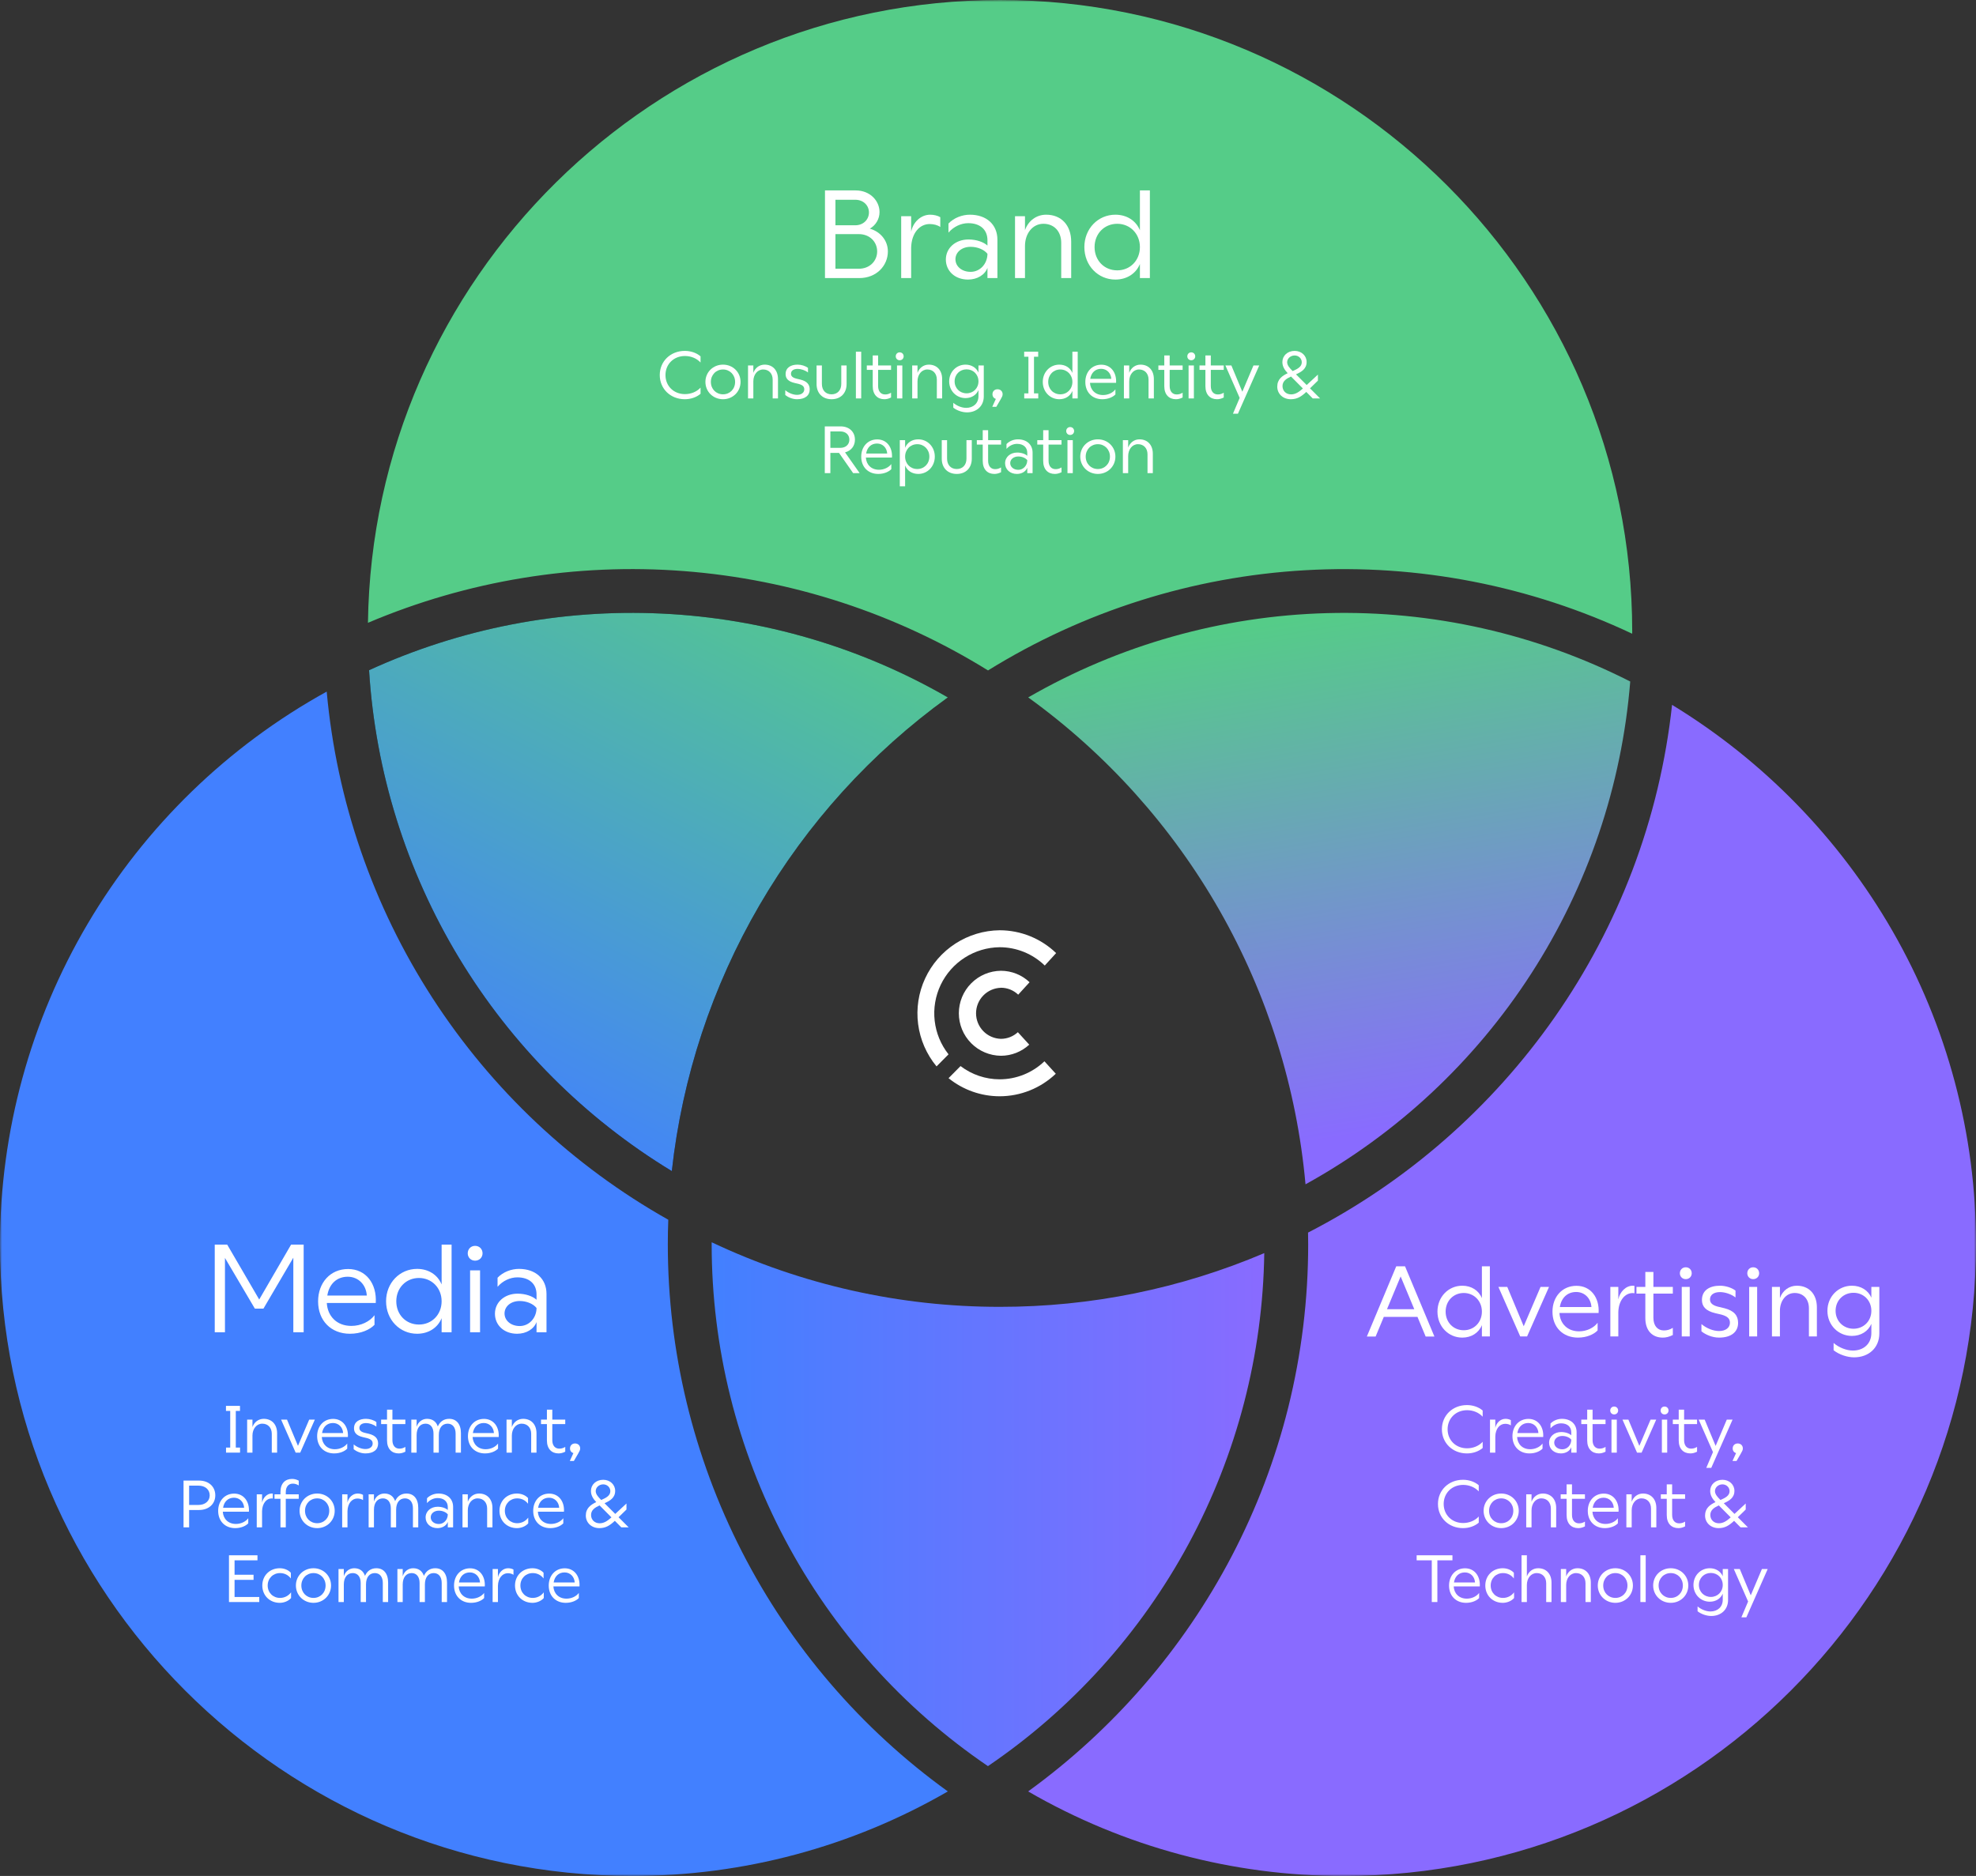 <svg xmlns="http://www.w3.org/2000/svg" width="476" height="452" viewBox="0 0 476 452" fill="none"><rect x="0" y="0" width="476" height="452" fill="#333333" stroke="none"/><g clip-path="url(#clip0_208_2715)"><mask id="mask0_208_2715" style="mask-type:luminance" maskUnits="userSpaceOnUse" x="0" y="0" width="476" height="452"><path d="M476 0H0V452H476V0Z" fill="white"></path></mask><g mask="url(#mask0_208_2715)"><path d="M161.834 282.167C140.85 269.419 123.259 251.786 110.56 230.772C97.862 209.758 90.432 185.985 88.904 161.479C110.983 151.373 135.159 146.695 159.413 147.836C183.668 148.976 207.298 155.902 228.331 168.036C209.884 181.354 194.436 198.392 182.982 218.051C171.528 237.71 164.324 259.552 161.834 282.167Z" fill="black"></path><path d="M228.323 431.631C205.213 444.999 178.981 452.023 152.283 451.991C68.309 451.991 0 383.729 0 299.829C0.02 272.622 7.331 245.917 21.172 222.493C35.013 199.069 54.878 179.782 78.7 166.639C81.081 192.929 89.814 218.246 104.148 240.413C118.481 262.58 137.987 280.932 160.985 293.889C160.904 295.861 160.871 297.849 160.871 299.837C160.877 325.576 166.995 350.946 178.721 373.858C190.446 396.771 207.446 416.572 228.319 431.631" fill="#4280FF"></path><path d="M237.987 425.537C217.489 411.595 200.71 392.855 189.11 370.946C177.511 349.038 171.442 324.626 171.433 299.837C171.433 299.667 171.433 299.488 171.441 299.318C193.155 309.59 216.882 314.903 240.903 314.874C262.774 314.896 284.424 310.494 304.55 301.931C304.202 326.366 297.971 350.358 286.385 371.874C274.798 393.39 258.197 411.798 237.987 425.537Z" fill="url(#paint0_linear_208_2715)"></path><path d="M323.717 452C297.015 452.034 270.779 445.007 247.669 431.631C257.871 424.235 267.189 415.691 275.439 406.167C283.712 396.614 290.851 386.135 296.712 374.939C302.655 363.577 307.226 351.549 310.328 339.107C313.52 326.259 315.132 313.069 315.128 299.83C315.128 298.766 315.117 297.835 315.096 296.982C326.947 290.892 338.011 283.377 348.04 274.604C358.036 265.86 366.934 255.936 374.54 245.049C382.207 234.073 388.488 222.192 393.241 209.675C398.101 196.853 401.308 183.465 402.786 169.833C424.755 183.232 443 201.942 455.842 224.241C469.08 247.235 476.032 273.309 476 299.841C476.001 383.74 407.687 452 323.717 452Z" fill="#896BFF"></path><path d="M88.904 161.479C110.983 151.373 135.159 146.695 159.413 147.836C183.668 148.976 207.298 155.902 228.331 168.036C209.884 181.354 194.436 198.392 182.982 218.051C171.528 237.71 164.324 259.552 161.834 282.167C140.85 269.419 123.259 251.786 110.56 230.772C97.862 209.758 90.432 185.985 88.904 161.479Z" fill="url(#paint1_linear_208_2715)"></path><path d="M314.485 285.352C312.394 262.156 305.349 239.679 293.825 219.44C282.301 199.2 266.566 181.671 247.685 168.035C269.629 155.377 294.386 148.397 319.711 147.728C345.035 147.059 370.126 152.723 392.708 164.205C390.688 189.287 382.486 213.479 368.837 234.619C355.187 255.759 336.514 273.189 314.485 285.352Z" fill="url(#paint2_linear_208_2715)"></path><path d="M238.004 161.535C215.845 147.802 190.711 139.592 164.718 137.596C138.725 135.599 112.633 139.874 88.636 150.061C89.765 67.118 157.627 0 240.903 0C324.87 0 393.186 68.254 393.186 152.163C393.186 152.342 393.186 152.512 393.178 152.69C368.628 141.104 341.569 135.844 314.467 137.389C287.364 138.934 261.079 147.235 238.004 161.535Z" fill="#55CC88"></path><path d="M228.491 254.034C226.643 251.699 225.487 248.893 225.154 245.933C224.82 242.974 225.323 239.981 226.606 237.293C227.888 234.606 229.899 232.331 232.409 230.729C234.919 229.126 237.828 228.26 240.805 228.227C244.864 228.229 248.763 229.812 251.674 232.64L254.411 229.64C250.758 226.115 245.881 224.144 240.805 224.14C237.023 224.182 233.33 225.294 230.153 227.347C226.976 229.401 224.447 232.312 222.856 235.744C221.266 239.176 220.68 242.988 221.166 246.74C221.653 250.491 223.192 254.027 225.605 256.94L228.491 254.034Z" fill="white"></path><path d="M241.116 237.988C242.666 237.99 244.157 238.589 245.277 239.66L248.014 236.66C246.152 234.892 243.684 233.905 241.116 233.901C238.418 233.928 235.839 235.019 233.941 236.936C232.042 238.853 230.977 241.443 230.977 244.141C230.977 246.839 232.042 249.428 233.941 251.346C235.839 253.263 238.418 254.354 241.116 254.38C243.644 254.378 246.079 253.421 247.932 251.701L245.195 248.701C244.084 249.727 242.628 250.299 241.116 250.301C239.512 250.26 237.988 249.595 236.868 248.446C235.748 247.297 235.121 245.756 235.121 244.151C235.121 242.547 235.748 241.006 236.868 239.857C237.988 238.708 239.512 238.042 241.116 238.001" fill="white"></path><path d="M240.809 260.053C237.403 260.05 234.093 258.93 231.385 256.863L228.498 259.778C231.982 262.599 236.327 264.138 240.809 264.14C245.846 264.134 250.687 262.19 254.329 258.711L251.592 255.711C248.692 258.493 244.829 260.049 240.809 260.053Z" fill="white"></path><path d="M353.37 350.192C349.93 350.192 347.338 347.696 347.338 344.368C347.338 341.04 349.93 338.544 353.37 338.544C354.746 338.544 356.138 338.976 357.162 339.856V341.344C356.218 340.32 354.826 339.776 353.402 339.776C350.698 339.776 348.714 341.744 348.714 344.368C348.714 347.008 350.698 348.96 353.402 348.96C354.826 348.96 356.234 348.416 357.162 347.392V348.88C356.138 349.76 354.746 350.192 353.37 350.192Z" fill="white"></path><path d="M358.926 350V342.048H360.206V344.048C360.446 342.832 361.438 341.856 362.654 341.856C363.102 341.856 363.614 341.968 363.95 342.176V343.44C363.614 343.184 363.07 343.056 362.59 343.056C361.294 343.056 360.254 344.208 360.206 346.096V350H358.926Z" fill="white"></path><path d="M368.431 350.192C365.999 350.192 364.335 348.512 364.335 346.032C364.335 343.632 365.903 341.872 368.191 341.872C370.479 341.872 371.903 343.76 371.743 346.24H365.455C365.551 347.936 366.735 349.184 368.607 349.184C369.839 349.184 370.975 348.624 371.583 347.808V349.04C370.975 349.68 369.823 350.192 368.431 350.192ZM365.519 345.28H370.591C370.511 343.904 369.519 342.864 368.143 342.864C366.751 342.864 365.759 343.776 365.519 345.28Z" fill="white"></path><path d="M378.509 345.136C378.509 343.776 377.565 342.944 376.045 342.944C375.133 342.944 374.173 343.376 373.501 344.16V342.992C374.205 342.256 375.261 341.856 376.253 341.856C378.381 341.856 379.789 343.12 379.789 345.072V350H378.509V348.688C378.173 349.6 377.181 350.192 376.013 350.192C374.333 350.192 373.165 349.088 373.165 347.616C373.165 346.128 374.413 345.04 376.077 345.04C377.101 345.04 378.029 345.376 378.509 345.824V345.136ZM374.397 347.584C374.397 348.496 375.213 349.2 376.349 349.2C377.533 349.2 378.477 348.208 378.509 346.928V346.88C378.077 346.336 377.229 345.984 376.349 345.984C375.213 345.984 374.397 346.672 374.397 347.584Z" fill="white"></path><path d="M382.342 339.648H383.638V342.048H386.758V343.12H383.638V347.008C383.638 348.336 384.342 349.04 385.318 349.04C385.83 349.04 386.246 348.928 386.758 348.624V349.776C386.15 350.08 385.638 350.192 385.142 350.192C383.494 350.192 382.342 349.104 382.342 347.056V343.12H380.918V342.048H382.342V339.648Z" fill="white"></path><path d="M389.472 342.048V350H388.192V342.048H389.472ZM387.888 339.856C387.888 339.312 388.288 338.896 388.832 338.896C389.392 338.896 389.792 339.312 389.792 339.856C389.792 340.384 389.392 340.8 388.832 340.8C388.288 340.8 387.888 340.384 387.888 339.856Z" fill="white"></path><path d="M394.344 350L390.84 342.048H392.264L394.904 348.368L397.608 342.048H398.968L395.448 350H394.344Z" fill="white"></path><path d="M401.612 342.048V350H400.332V342.048H401.612ZM400.029 339.856C400.029 339.312 400.429 338.896 400.973 338.896C401.533 338.896 401.932 339.312 401.932 339.856C401.932 340.384 401.533 340.8 400.973 340.8C400.429 340.8 400.029 340.384 400.029 339.856Z" fill="white"></path><path d="M404.389 339.648H405.685V342.048H408.805V343.12H405.685V347.008C405.685 348.336 406.389 349.04 407.365 349.04C407.877 349.04 408.293 348.928 408.805 348.624V349.776C408.197 350.08 407.685 350.192 407.189 350.192C405.541 350.192 404.389 349.104 404.389 347.056V343.12H402.965V342.048H404.389V339.648Z" fill="white"></path><path d="M411.024 353.68L412.64 349.872L409.2 342.048H410.64L413.28 348.384L415.968 342.048H417.36L412.224 353.68H411.024Z" fill="white"></path><path d="M418.604 347.792C419.324 347.792 419.836 348.288 419.836 348.992C419.836 349.408 419.66 349.664 419.356 350.224L418.316 352.016H417.34L418.204 350.112C417.708 349.968 417.388 349.552 417.388 348.992C417.388 348.288 417.884 347.792 418.604 347.792Z" fill="white"></path><path d="M352.424 368.192C348.984 368.192 346.392 365.696 346.392 362.368C346.392 359.04 348.984 356.544 352.424 356.544C353.8 356.544 355.192 356.976 356.216 357.856V359.344C355.272 358.32 353.88 357.776 352.456 357.776C349.752 357.776 347.768 359.744 347.768 362.368C347.768 365.008 349.752 366.96 352.456 366.96C353.88 366.96 355.288 366.416 356.216 365.392V366.88C355.192 367.76 353.8 368.192 352.424 368.192Z" fill="white"></path><path d="M361.629 368.192C359.245 368.192 357.389 366.368 357.389 364.016C357.389 361.664 359.245 359.856 361.629 359.856C363.997 359.856 365.853 361.664 365.853 364.016C365.853 366.368 363.997 368.192 361.629 368.192ZM358.701 364.016C358.701 365.744 359.965 367.008 361.629 367.008C363.277 367.008 364.541 365.744 364.541 364.016C364.541 362.304 363.277 361.024 361.629 361.024C359.965 361.024 358.701 362.304 358.701 364.016Z" fill="white"></path><path d="M368.933 360.048V361.84C369.365 360.624 370.405 359.856 371.653 359.856C373.589 359.856 374.869 361.2 374.869 363.328V368H373.589V363.472C373.589 362 372.677 361.024 371.301 361.024C369.909 361.024 368.933 362.272 368.933 363.888V368H367.653V360.048H368.933Z" fill="white"></path><path d="M377.381 357.648H378.677V360.048H381.797V361.12H378.677V365.008C378.677 366.336 379.381 367.04 380.357 367.04C380.869 367.04 381.285 366.928 381.797 366.624V367.776C381.189 368.08 380.677 368.192 380.181 368.192C378.533 368.192 377.381 367.104 377.381 365.056V361.12H375.957V360.048H377.381V357.648Z" fill="white"></path><path d="M386.58 368.192C384.148 368.192 382.484 366.512 382.484 364.032C382.484 361.632 384.052 359.872 386.34 359.872C388.628 359.872 390.052 361.76 389.892 364.24H383.604C383.7 365.936 384.884 367.184 386.756 367.184C387.988 367.184 389.124 366.624 389.732 365.808V367.04C389.124 367.68 387.972 368.192 386.58 368.192ZM383.668 363.28H388.74C388.66 361.904 387.668 360.864 386.292 360.864C384.9 360.864 383.908 361.776 383.668 363.28Z" fill="white"></path><path d="M393.058 360.048V361.84C393.49 360.624 394.53 359.856 395.778 359.856C397.714 359.856 398.994 361.2 398.994 363.328V368H397.714V363.472C397.714 362 396.802 361.024 395.426 361.024C394.034 361.024 393.058 362.272 393.058 363.888V368H391.778V360.048H393.058Z" fill="white"></path><path d="M401.506 357.648H402.802V360.048H405.922V361.12H402.802V365.008C402.802 366.336 403.506 367.04 404.482 367.04C404.994 367.04 405.41 366.928 405.922 366.624V367.776C405.314 368.08 404.802 368.192 404.306 368.192C402.658 368.192 401.506 367.104 401.506 365.056V361.12H400.082V360.048H401.506V357.648Z" fill="white"></path><path d="M413.999 368.192C412.111 368.192 410.735 366.896 410.735 365.152C410.735 363.376 411.935 362.544 413.247 361.92C412.607 361.232 411.967 360.384 411.967 359.248C411.967 357.712 413.199 356.544 414.927 356.544C416.575 356.544 417.807 357.712 417.807 359.216C417.807 360.88 416.575 361.6 415.247 362.192L417.823 364.768L420.527 362.256V363.712L418.623 365.568L421.055 368H419.279L417.727 366.432C416.543 367.536 415.551 368.192 413.999 368.192ZM411.999 365.024C411.999 366.176 412.847 367.024 414.063 367.024C415.119 367.024 415.951 366.464 416.911 365.6L414.047 362.72C412.927 363.232 411.999 363.824 411.999 365.024ZM413.119 359.28C413.119 360.032 413.759 360.736 414.447 361.408C415.631 360.896 416.639 360.368 416.639 359.28C416.639 358.384 415.887 357.648 414.927 357.648C413.919 357.648 413.119 358.384 413.119 359.28Z" fill="white"></path><path d="M349.88 374.736V375.952H346.248V386H344.904V375.952H341.256V374.736H349.88Z" fill="white"></path><path d="M353.158 386.192C350.726 386.192 349.062 384.512 349.062 382.032C349.062 379.632 350.63 377.872 352.918 377.872C355.206 377.872 356.63 379.76 356.47 382.24H350.182C350.278 383.936 351.463 385.184 353.335 385.184C354.567 385.184 355.702 384.624 356.31 383.808V385.04C355.702 385.68 354.55 386.192 353.158 386.192ZM350.246 381.28H355.318C355.238 379.904 354.246 378.864 352.87 378.864C351.478 378.864 350.486 379.776 350.246 381.28Z" fill="white"></path><path d="M362.004 386.192C359.604 386.192 357.796 384.448 357.796 382.016C357.796 379.6 359.604 377.856 362.004 377.856C362.932 377.856 363.988 378.192 364.676 378.944V380.32C364.036 379.472 363.108 379.024 362.068 379.024C360.372 379.024 359.092 380.304 359.092 382.016C359.092 383.744 360.372 385.008 362.068 385.008C363.092 385.008 364.068 384.544 364.724 383.664V385.04C364.036 385.824 362.932 386.192 362.004 386.192Z" fill="white"></path><path d="M367.808 374.736V379.84C368.24 378.624 369.28 377.856 370.528 377.856C372.464 377.856 373.744 379.2 373.744 381.328V386H372.464V381.472C372.464 380 371.552 379.024 370.176 379.024C368.784 379.024 367.808 380.272 367.808 381.888V386H366.528V374.736H367.808Z" fill="white"></path><path d="M377.277 378.048V379.84C377.709 378.624 378.749 377.856 379.997 377.856C381.933 377.856 383.213 379.2 383.213 381.328V386H381.933V381.472C381.933 380 381.021 379.024 379.645 379.024C378.253 379.024 377.277 380.272 377.277 381.888V386H375.997V378.048H377.277Z" fill="white"></path><path d="M389.129 386.192C386.745 386.192 384.889 384.368 384.889 382.016C384.889 379.664 386.745 377.856 389.129 377.856C391.497 377.856 393.353 379.664 393.353 382.016C393.353 384.368 391.497 386.192 389.129 386.192ZM386.201 382.016C386.201 383.744 387.465 385.008 389.129 385.008C390.777 385.008 392.041 383.744 392.041 382.016C392.041 380.304 390.777 379.024 389.129 379.024C387.465 379.024 386.201 380.304 386.201 382.016Z" fill="white"></path><path d="M396.433 374.736V386H395.153V374.736H396.433Z" fill="white"></path><path d="M402.473 386.192C400.089 386.192 398.233 384.368 398.233 382.016C398.233 379.664 400.089 377.856 402.473 377.856C404.841 377.856 406.697 379.664 406.697 382.016C406.697 384.368 404.841 386.192 402.473 386.192ZM399.545 382.016C399.545 383.744 400.809 385.008 402.473 385.008C404.121 385.008 405.385 383.744 405.385 382.016C405.385 380.304 404.121 379.024 402.473 379.024C400.809 379.024 399.545 380.304 399.545 382.016Z" fill="white"></path><path d="M411.873 385.92C409.681 385.92 407.938 384.176 407.938 381.888C407.938 379.6 409.681 377.856 411.873 377.856C413.313 377.856 414.481 378.592 414.993 379.776V378.048H416.273V385.52C416.273 387.84 414.561 389.36 412.225 389.36C411.121 389.36 409.825 388.928 408.929 388.224V387.056C409.809 387.808 411.009 388.272 412.033 388.272C413.729 388.272 414.993 387.2 414.993 385.456V383.984C414.481 385.184 413.313 385.92 411.873 385.92ZM409.249 381.888C409.249 383.536 410.497 384.768 412.129 384.768C413.745 384.768 414.993 383.536 414.993 381.888C414.993 380.224 413.745 378.992 412.129 378.992C410.497 378.992 409.249 380.224 409.249 381.888Z" fill="white"></path><path d="M419.485 389.68L421.101 385.872L417.661 378.048H419.101L421.741 384.384L424.429 378.048H425.821L420.685 389.68H419.485Z" fill="white"></path><path d="M164.963 96.192C161.523 96.192 158.931 93.696 158.931 90.368C158.931 87.04 161.523 84.544 164.963 84.544C166.339 84.544 167.731 84.976 168.755 85.856V87.344C167.811 86.32 166.419 85.776 164.995 85.776C162.291 85.776 160.307 87.744 160.307 90.368C160.307 93.008 162.291 94.96 164.995 94.96C166.419 94.96 167.827 94.416 168.755 93.392V94.88C167.731 95.76 166.339 96.192 164.963 96.192Z" fill="white"></path><path d="M174.168 96.192C171.784 96.192 169.928 94.368 169.928 92.016C169.928 89.664 171.784 87.856 174.168 87.856C176.536 87.856 178.392 89.664 178.392 92.016C178.392 94.368 176.536 96.192 174.168 96.192ZM171.24 92.016C171.24 93.744 172.504 95.008 174.168 95.008C175.816 95.008 177.08 93.744 177.08 92.016C177.08 90.304 175.816 89.024 174.168 89.024C172.504 89.024 171.24 90.304 171.24 92.016Z" fill="white"></path><path d="M181.472 88.048V89.84C181.904 88.624 182.944 87.856 184.192 87.856C186.128 87.856 187.408 89.2 187.408 91.328V96H186.128V91.472C186.128 90 185.216 89.024 183.84 89.024C182.448 89.024 181.472 90.272 181.472 91.888V96H180.192V88.048H181.472Z" fill="white"></path><path d="M192.141 87.856C193.021 87.856 194.013 88.16 194.637 88.64V89.744C193.949 89.2 192.925 88.88 192.157 88.88C191.133 88.88 190.541 89.344 190.541 90.048C190.541 90.592 190.877 90.976 191.789 91.216L192.861 91.472C194.429 91.872 195.053 92.672 195.053 93.824C195.053 95.28 193.949 96.192 191.997 96.192C190.861 96.192 189.805 95.696 189.165 95.184V94.016C189.997 94.72 191.085 95.136 191.997 95.136C193.085 95.136 193.741 94.576 193.741 93.808C193.741 93.152 193.357 92.768 192.365 92.496L191.405 92.272C189.821 91.904 189.245 91.152 189.245 90.144C189.245 88.56 190.525 87.856 192.141 87.856Z" fill="white"></path><path d="M200.32 96.192C198.128 96.192 196.704 94.736 196.704 92.528V88.048H197.984V92.496C197.984 94.032 198.896 95.008 200.32 95.008C201.728 95.008 202.656 94.032 202.656 92.496V88.048H203.936V92.528C203.936 94.736 202.512 96.192 200.32 96.192Z" fill="white"></path><path d="M207.456 84.736V96H206.176V84.736H207.456Z" fill="white"></path><path d="M210.232 85.648H211.528V88.048H214.648V89.12H211.528V93.008C211.528 94.336 212.232 95.04 213.208 95.04C213.72 95.04 214.136 94.928 214.648 94.624V95.776C214.04 96.08 213.528 96.192 213.032 96.192C211.384 96.192 210.232 95.104 210.232 93.056V89.12H208.808V88.048H210.232V85.648Z" fill="white"></path><path d="M217.362 88.048V96H216.082V88.048H217.362ZM215.778 85.856C215.778 85.312 216.178 84.896 216.722 84.896C217.282 84.896 217.682 85.312 217.682 85.856C217.682 86.384 217.282 86.8 216.722 86.8C216.178 86.8 215.778 86.384 215.778 85.856Z" fill="white"></path><path d="M221.019 88.048V89.84C221.451 88.624 222.491 87.856 223.739 87.856C225.675 87.856 226.955 89.2 226.955 91.328V96H225.675V91.472C225.675 90 224.763 89.024 223.387 89.024C221.995 89.024 221.019 90.272 221.019 91.888V96H219.739V88.048H221.019Z" fill="white"></path><path d="M232.583 95.92C230.391 95.92 228.647 94.176 228.647 91.888C228.647 89.6 230.391 87.856 232.583 87.856C234.023 87.856 235.191 88.592 235.703 89.776V88.048H236.983V95.52C236.983 97.84 235.271 99.36 232.935 99.36C231.831 99.36 230.535 98.928 229.639 98.224V97.056C230.519 97.808 231.719 98.272 232.743 98.272C234.439 98.272 235.703 97.2 235.703 95.456V93.984C235.191 95.184 234.023 95.92 232.583 95.92ZM229.959 91.888C229.959 93.536 231.207 94.768 232.839 94.768C234.455 94.768 235.703 93.536 235.703 91.888C235.703 90.224 234.455 88.992 232.839 88.992C231.207 88.992 229.959 90.224 229.959 91.888Z" fill="white"></path><path d="M240.292 93.792C241.012 93.792 241.524 94.288 241.524 94.992C241.524 95.408 241.348 95.664 241.044 96.224L240.004 98.016H239.028L239.892 96.112C239.396 95.968 239.076 95.552 239.076 94.992C239.076 94.288 239.572 93.792 240.292 93.792Z" fill="white"></path><path d="M250.089 84.736V85.952H249.081V94.784H250.105V96H246.729V94.784H247.737V85.952H246.713V84.736H250.089Z" fill="white"></path><path d="M255.418 95.008C257.066 95.008 258.33 93.744 258.33 92.016C258.33 90.304 257.066 89.024 255.418 89.024C253.754 89.024 252.506 90.304 252.506 92.016C252.506 93.744 253.754 95.008 255.418 95.008ZM251.194 92.016C251.194 89.648 252.954 87.856 255.178 87.856C256.634 87.856 257.818 88.608 258.33 89.856V84.736H259.61V96H258.33V94.192C257.818 95.44 256.634 96.192 255.178 96.192C252.954 96.192 251.194 94.4 251.194 92.016Z" fill="white"></path><path d="M265.541 96.192C263.109 96.192 261.445 94.512 261.445 92.032C261.445 89.632 263.013 87.872 265.301 87.872C267.589 87.872 269.013 89.76 268.853 92.24H262.565C262.661 93.936 263.845 95.184 265.717 95.184C266.949 95.184 268.085 94.624 268.693 93.808V95.04C268.085 95.68 266.933 96.192 265.541 96.192ZM262.629 91.28H267.701C267.621 89.904 266.629 88.864 265.253 88.864C263.861 88.864 262.869 89.776 262.629 91.28Z" fill="white"></path><path d="M272.019 88.048V89.84C272.451 88.624 273.491 87.856 274.739 87.856C276.675 87.856 277.955 89.2 277.955 91.328V96H276.675V91.472C276.675 90 275.763 89.024 274.387 89.024C272.995 89.024 272.019 90.272 272.019 91.888V96H270.739V88.048H272.019Z" fill="white"></path><path d="M280.467 85.648H281.763V88.048H284.883V89.12H281.763V93.008C281.763 94.336 282.467 95.04 283.443 95.04C283.955 95.04 284.371 94.928 284.883 94.624V95.776C284.275 96.08 283.763 96.192 283.267 96.192C281.619 96.192 280.467 95.104 280.467 93.056V89.12H279.043V88.048H280.467V85.648Z" fill="white"></path><path d="M287.597 88.048V96H286.317V88.048H287.597ZM286.013 85.856C286.013 85.312 286.413 84.896 286.957 84.896C287.517 84.896 287.917 85.312 287.917 85.856C287.917 86.384 287.517 86.8 286.957 86.8C286.413 86.8 286.013 86.384 286.013 85.856Z" fill="white"></path><path d="M290.373 85.648H291.669V88.048H294.789V89.12H291.669V93.008C291.669 94.336 292.373 95.04 293.349 95.04C293.861 95.04 294.277 94.928 294.789 94.624V95.776C294.181 96.08 293.669 96.192 293.173 96.192C291.525 96.192 290.373 95.104 290.373 93.056V89.12H288.949V88.048H290.373V85.648Z" fill="white"></path><path d="M297.008 99.68L298.624 95.872L295.184 88.048H296.624L299.264 94.384L301.952 88.048H303.344L298.208 99.68H297.008Z" fill="white"></path><path d="M310.944 96.192C309.056 96.192 307.68 94.896 307.68 93.152C307.68 91.376 308.88 90.544 310.192 89.92C309.552 89.232 308.912 88.384 308.912 87.248C308.912 85.712 310.144 84.544 311.872 84.544C313.52 84.544 314.752 85.712 314.752 87.216C314.752 88.88 313.52 89.6 312.192 90.192L314.768 92.768L317.472 90.256V91.712L315.568 93.568L318 96H316.224L314.672 94.432C313.488 95.536 312.496 96.192 310.944 96.192ZM308.944 93.024C308.944 94.176 309.792 95.024 311.008 95.024C312.064 95.024 312.896 94.464 313.856 93.6L310.992 90.72C309.872 91.232 308.944 91.824 308.944 93.024ZM310.064 87.28C310.064 88.032 310.704 88.736 311.392 89.408C312.576 88.896 313.584 88.368 313.584 87.28C313.584 86.384 312.832 85.648 311.872 85.648C310.864 85.648 310.064 86.384 310.064 87.28Z" fill="white"></path><path d="M202.507 102.736C204.555 102.736 205.947 104.032 205.947 105.936C205.947 107.472 205.019 108.624 203.563 108.992L207.083 114H205.515L202.107 109.12H200.027V114H198.683V102.736H202.507ZM200.027 107.904H202.443C203.723 107.904 204.603 107.104 204.603 105.936C204.603 104.752 203.723 103.952 202.443 103.952H200.027V107.904Z" fill="white"></path><path d="M211.556 114.192C209.124 114.192 207.46 112.512 207.46 110.032C207.46 107.632 209.028 105.872 211.316 105.872C213.604 105.872 215.028 107.76 214.868 110.24H208.58C208.676 111.936 209.86 113.184 211.732 113.184C212.964 113.184 214.1 112.624 214.708 111.808V113.04C214.1 113.68 212.948 114.192 211.556 114.192ZM208.644 109.28H213.716C213.636 107.904 212.644 106.864 211.268 106.864C209.876 106.864 208.884 107.776 208.644 109.28Z" fill="white"></path><path d="M221.202 114.192C219.714 114.192 218.53 113.424 218.034 112.16V117.168H216.754V106.048H218.034V107.888C218.53 106.624 219.714 105.856 221.202 105.856C223.426 105.856 225.186 107.648 225.186 110.016C225.186 112.4 223.426 114.192 221.202 114.192ZM218.034 110.016C218.034 111.744 219.298 113.008 220.962 113.008C222.61 113.008 223.874 111.744 223.874 110.016C223.874 108.304 222.61 107.024 220.962 107.024C219.298 107.024 218.034 108.304 218.034 110.016Z" fill="white"></path><path d="M230.477 114.192C228.285 114.192 226.861 112.736 226.861 110.528V106.048H228.141V110.496C228.141 112.032 229.053 113.008 230.477 113.008C231.885 113.008 232.813 112.032 232.813 110.496V106.048H234.093V110.528C234.093 112.736 232.669 114.192 230.477 114.192Z" fill="white"></path><path d="M236.732 103.648H238.028V106.048H241.148V107.12H238.028V111.008C238.028 112.336 238.732 113.04 239.708 113.04C240.22 113.04 240.636 112.928 241.148 112.624V113.776C240.54 114.08 240.028 114.192 239.532 114.192C237.884 114.192 236.732 113.104 236.732 111.056V107.12H235.308V106.048H236.732V103.648Z" fill="white"></path><path d="M247.462 109.136C247.462 107.776 246.518 106.944 244.998 106.944C244.086 106.944 243.126 107.376 242.454 108.16V106.992C243.158 106.256 244.214 105.856 245.206 105.856C247.334 105.856 248.742 107.12 248.742 109.072V114H247.462V112.688C247.126 113.6 246.134 114.192 244.966 114.192C243.286 114.192 242.118 113.088 242.118 111.616C242.118 110.128 243.366 109.04 245.03 109.04C246.054 109.04 246.982 109.376 247.462 109.824V109.136ZM243.35 111.584C243.35 112.496 244.166 113.2 245.302 113.2C246.486 113.2 247.43 112.208 247.462 110.928V110.88C247.03 110.336 246.182 109.984 245.302 109.984C244.166 109.984 243.35 110.672 243.35 111.584Z" fill="white"></path><path d="M251.295 103.648H252.591V106.048H255.711V107.12H252.591V111.008C252.591 112.336 253.295 113.04 254.271 113.04C254.783 113.04 255.199 112.928 255.711 112.624V113.776C255.103 114.08 254.591 114.192 254.095 114.192C252.447 114.192 251.295 113.104 251.295 111.056V107.12H249.871V106.048H251.295V103.648Z" fill="white"></path><path d="M258.425 106.048V114H257.145V106.048H258.425ZM256.841 103.856C256.841 103.312 257.241 102.896 257.785 102.896C258.345 102.896 258.745 103.312 258.745 103.856C258.745 104.384 258.345 104.8 257.785 104.8C257.241 104.8 256.841 104.384 256.841 103.856Z" fill="white"></path><path d="M264.465 114.192C262.081 114.192 260.225 112.368 260.225 110.016C260.225 107.664 262.081 105.856 264.465 105.856C266.833 105.856 268.689 107.664 268.689 110.016C268.689 112.368 266.833 114.192 264.465 114.192ZM261.537 110.016C261.537 111.744 262.801 113.008 264.465 113.008C266.113 113.008 267.377 111.744 267.377 110.016C267.377 108.304 266.113 107.024 264.465 107.024C262.801 107.024 261.537 108.304 261.537 110.016Z" fill="white"></path><path d="M271.769 106.048V107.84C272.201 106.624 273.241 105.856 274.489 105.856C276.425 105.856 277.705 107.2 277.705 109.328V114H276.425V109.472C276.425 108 275.513 107.024 274.137 107.024C272.745 107.024 271.769 108.272 271.769 109.888V114H270.489V106.048H271.769Z" fill="white"></path><path d="M57.808 338.736V339.952H56.8V348.784H57.824V350H54.448V348.784H55.456V339.952H54.432V338.736H57.808Z" fill="white"></path><path d="M60.815 342.048V343.84C61.247 342.624 62.287 341.856 63.535 341.856C65.471 341.856 66.751 343.2 66.751 345.328V350H65.471V345.472C65.471 344 64.559 343.024 63.183 343.024C61.791 343.024 60.815 344.272 60.815 345.888V350H59.535V342.048H60.815Z" fill="white"></path><path d="M71.219 350L67.715 342.048H69.139L71.779 348.368L74.483 342.048H75.843L72.323 350H71.219Z" fill="white"></path><path d="M80.493 350.192C78.061 350.192 76.397 348.512 76.397 346.032C76.397 343.632 77.966 341.872 80.254 341.872C82.541 341.872 83.966 343.76 83.805 346.24H77.517C77.614 347.936 78.797 349.184 80.669 349.184C81.901 349.184 83.037 348.624 83.645 347.808V349.04C83.037 349.68 81.885 350.192 80.493 350.192ZM77.582 345.28H82.653C82.573 343.904 81.582 342.864 80.206 342.864C78.814 342.864 77.822 343.776 77.582 345.28Z" fill="white"></path><path d="M88.172 341.856C89.052 341.856 90.044 342.16 90.668 342.64V343.744C89.98 343.2 88.956 342.88 88.188 342.88C87.164 342.88 86.572 343.344 86.572 344.048C86.572 344.592 86.908 344.976 87.82 345.216L88.892 345.472C90.46 345.872 91.084 346.672 91.084 347.824C91.084 349.28 89.98 350.192 88.028 350.192C86.892 350.192 85.836 349.696 85.196 349.184V348.016C86.028 348.72 87.116 349.136 88.028 349.136C89.116 349.136 89.772 348.576 89.772 347.808C89.772 347.152 89.388 346.768 88.396 346.496L87.436 346.272C85.852 345.904 85.276 345.152 85.276 344.144C85.276 342.56 86.556 341.856 88.172 341.856Z" fill="white"></path><path d="M93.233 339.648H94.529V342.048H97.649V343.12H94.529V347.008C94.529 348.336 95.233 349.04 96.209 349.04C96.721 349.04 97.137 348.928 97.649 348.624V349.776C97.041 350.08 96.529 350.192 96.033 350.192C94.385 350.192 93.233 349.104 93.233 347.056V343.12H91.809V342.048H93.233V339.648Z" fill="white"></path><path d="M102.522 343.024C101.226 343.024 100.362 344.032 100.362 345.76V350H99.082V342.048H100.362V343.792C100.73 342.576 101.738 341.856 102.874 341.856C104.17 341.856 105.066 342.512 105.466 343.696C105.962 342.528 106.922 341.856 108.202 341.856C109.93 341.856 111.034 343.104 111.034 345.312V350H109.754V345.408C109.754 343.904 109.002 343.024 107.834 343.024C106.538 343.024 105.706 344.032 105.706 345.76V350H104.426V345.408C104.426 343.904 103.674 343.024 102.522 343.024Z" fill="white"></path><path d="M116.822 350.192C114.39 350.192 112.726 348.512 112.726 346.032C112.726 343.632 114.294 341.872 116.582 341.872C118.87 341.872 120.294 343.76 120.134 346.24H113.846C113.942 347.936 115.126 349.184 116.998 349.184C118.23 349.184 119.366 348.624 119.974 347.808V349.04C119.366 349.68 118.214 350.192 116.822 350.192ZM113.91 345.28H118.982C118.902 343.904 117.91 342.864 116.534 342.864C115.142 342.864 114.15 343.776 113.91 345.28Z" fill="white"></path><path d="M123.3 342.048V343.84C123.732 342.624 124.772 341.856 126.02 341.856C127.956 341.856 129.236 343.2 129.236 345.328V350H127.956V345.472C127.956 344 127.044 343.024 125.668 343.024C124.276 343.024 123.3 344.272 123.3 345.888V350H122.02V342.048H123.3Z" fill="white"></path><path d="M131.748 339.648H133.044V342.048H136.164V343.12H133.044V347.008C133.044 348.336 133.748 349.04 134.724 349.04C135.236 349.04 135.652 348.928 136.164 348.624V349.776C135.556 350.08 135.044 350.192 134.548 350.192C132.9 350.192 131.748 349.104 131.748 347.056V343.12H130.324V342.048H131.748V339.648Z" fill="white"></path><path d="M138.526 347.792C139.246 347.792 139.758 348.288 139.758 348.992C139.758 349.408 139.582 349.664 139.278 350.224L138.238 352.016H137.262L138.126 350.112C137.63 349.968 137.31 349.552 137.31 348.992C137.31 348.288 137.806 347.792 138.526 347.792Z" fill="white"></path><path d="M47.958 356.736C50.262 356.736 51.862 358.176 51.862 360.288C51.862 362.384 50.262 363.824 47.958 363.824H45.558V368H44.214V356.736H47.958ZM45.558 362.608H47.798C49.414 362.608 50.518 361.664 50.518 360.288C50.518 358.896 49.414 357.952 47.798 357.952H45.558V362.608Z" fill="white"></path><path d="M56.65 368.192C54.218 368.192 52.554 366.512 52.554 364.032C52.554 361.632 54.122 359.872 56.41 359.872C58.698 359.872 60.122 361.76 59.962 364.24H53.674C53.77 365.936 54.954 367.184 56.826 367.184C58.058 367.184 59.194 366.624 59.802 365.808V367.04C59.194 367.68 58.042 368.192 56.65 368.192ZM53.738 363.28H58.81C58.73 361.904 57.738 360.864 56.362 360.864C54.97 360.864 53.978 361.776 53.738 363.28Z" fill="white"></path><path d="M65.72 361.072C65.624 361.04 65.528 361.04 65.4 361.04C64.216 361.04 63.176 362.208 63.128 364.096V368H61.848V360.048H63.128V362.064C63.368 360.832 64.344 359.856 65.448 359.856C65.56 359.856 65.672 359.856 65.72 359.888V361.072Z" fill="white"></path><path d="M67.563 359.456C67.563 357.424 68.699 356.336 70.347 356.336C70.843 356.336 71.355 356.432 71.963 356.752V357.904C71.451 357.6 71.035 357.472 70.523 357.472C69.531 357.472 68.843 358.192 68.843 359.52V360.048H71.963V361.12H68.843V368H67.563V361.12H66.123V360.048H67.563V359.456Z" fill="white"></path><path d="M76.403 368.192C74.019 368.192 72.163 366.368 72.163 364.016C72.163 361.664 74.019 359.856 76.403 359.856C78.771 359.856 80.627 361.664 80.627 364.016C80.627 366.368 78.771 368.192 76.403 368.192ZM73.475 364.016C73.475 365.744 74.739 367.008 76.403 367.008C78.051 367.008 79.315 365.744 79.315 364.016C79.315 362.304 78.051 361.024 76.403 361.024C74.739 361.024 73.475 362.304 73.475 364.016Z" fill="white"></path><path d="M82.426 368V360.048H83.706V362.048C83.946 360.832 84.938 359.856 86.154 359.856C86.602 359.856 87.114 359.968 87.45 360.176V361.44C87.114 361.184 86.57 361.056 86.09 361.056C84.794 361.056 83.754 362.208 83.706 364.096V368H82.426Z" fill="white"></path><path d="M92.241 361.024C90.945 361.024 90.081 362.032 90.081 363.76V368H88.801V360.048H90.081V361.792C90.449 360.576 91.457 359.856 92.593 359.856C93.889 359.856 94.785 360.512 95.185 361.696C95.681 360.528 96.641 359.856 97.921 359.856C99.649 359.856 100.753 361.104 100.753 363.312V368H99.473V363.408C99.473 361.904 98.721 361.024 97.553 361.024C96.257 361.024 95.425 362.032 95.425 363.76V368H94.145V363.408C94.145 361.904 93.393 361.024 92.241 361.024Z" fill="white"></path><path d="M107.869 363.136C107.869 361.776 106.925 360.944 105.405 360.944C104.493 360.944 103.533 361.376 102.861 362.16V360.992C103.565 360.256 104.621 359.856 105.613 359.856C107.741 359.856 109.149 361.12 109.149 363.072V368H107.869V366.688C107.533 367.6 106.541 368.192 105.373 368.192C103.693 368.192 102.525 367.088 102.525 365.616C102.525 364.128 103.773 363.04 105.437 363.04C106.461 363.04 107.389 363.376 107.869 363.824V363.136ZM103.757 365.584C103.757 366.496 104.573 367.2 105.709 367.2C106.893 367.2 107.837 366.208 107.869 364.928V364.88C107.437 364.336 106.589 363.984 105.709 363.984C104.573 363.984 103.757 364.672 103.757 365.584Z" fill="white"></path><path d="M112.691 360.048V361.84C113.123 360.624 114.163 359.856 115.411 359.856C117.347 359.856 118.627 361.2 118.627 363.328V368H117.347V363.472C117.347 362 116.435 361.024 115.059 361.024C113.667 361.024 112.691 362.272 112.691 363.888V368H111.411V360.048H112.691Z" fill="white"></path><path d="M124.527 368.192C122.127 368.192 120.319 366.448 120.319 364.016C120.319 361.6 122.127 359.856 124.527 359.856C125.455 359.856 126.511 360.192 127.199 360.944V362.32C126.559 361.472 125.631 361.024 124.591 361.024C122.895 361.024 121.615 362.304 121.615 364.016C121.615 365.744 122.895 367.008 124.591 367.008C125.615 367.008 126.591 366.544 127.247 365.664V367.04C126.559 367.824 125.455 368.192 124.527 368.192Z" fill="white"></path><path d="M132.541 368.192C130.109 368.192 128.445 366.512 128.445 364.032C128.445 361.632 130.013 359.872 132.301 359.872C134.589 359.872 136.013 361.76 135.853 364.24H129.565C129.661 365.936 130.845 367.184 132.717 367.184C133.949 367.184 135.085 366.624 135.693 365.808V367.04C135.085 367.68 133.933 368.192 132.541 368.192ZM129.629 363.28H134.701C134.621 361.904 133.629 360.864 132.253 360.864C130.861 360.864 129.869 361.776 129.629 363.28Z" fill="white"></path><path d="M144.382 368.192C142.494 368.192 141.118 366.896 141.118 365.152C141.118 363.376 142.318 362.544 143.63 361.92C142.99 361.232 142.35 360.384 142.35 359.248C142.35 357.712 143.582 356.544 145.31 356.544C146.958 356.544 148.19 357.712 148.19 359.216C148.19 360.88 146.958 361.6 145.63 362.192L148.206 364.768L150.91 362.256V363.712L149.006 365.568L151.438 368H149.662L148.11 366.432C146.926 367.536 145.934 368.192 144.382 368.192ZM142.382 365.024C142.382 366.176 143.23 367.024 144.446 367.024C145.502 367.024 146.334 366.464 147.294 365.6L144.43 362.72C143.31 363.232 142.382 363.824 142.382 365.024ZM143.502 359.28C143.502 360.032 144.142 360.736 144.83 361.408C146.014 360.896 147.022 360.368 147.022 359.28C147.022 358.384 146.27 357.648 145.31 357.648C144.302 357.648 143.502 358.384 143.502 359.28Z" fill="white"></path><path d="M55.159 386V374.736H62.023V375.952H56.503V379.424H61.079V380.656H56.503V384.784H62.455V386H55.159Z" fill="white"></path><path d="M67.394 386.192C64.995 386.192 63.187 384.448 63.187 382.016C63.187 379.6 64.995 377.856 67.394 377.856C68.323 377.856 69.379 378.192 70.067 378.944V380.32C69.427 379.472 68.499 379.024 67.459 379.024C65.763 379.024 64.483 380.304 64.483 382.016C64.483 383.744 65.763 385.008 67.459 385.008C68.483 385.008 69.459 384.544 70.115 383.664V385.04C69.427 385.824 68.323 386.192 67.394 386.192Z" fill="white"></path><path d="M75.52 386.192C73.136 386.192 71.28 384.368 71.28 382.016C71.28 379.664 73.136 377.856 75.52 377.856C77.888 377.856 79.744 379.664 79.744 382.016C79.744 384.368 77.888 386.192 75.52 386.192ZM72.592 382.016C72.592 383.744 73.856 385.008 75.52 385.008C77.168 385.008 78.432 383.744 78.432 382.016C78.432 380.304 77.168 379.024 75.52 379.024C73.856 379.024 72.592 380.304 72.592 382.016Z" fill="white"></path><path d="M84.983 379.024C83.687 379.024 82.823 380.032 82.823 381.76V386H81.543V378.048H82.823V379.792C83.191 378.576 84.199 377.856 85.335 377.856C86.631 377.856 87.527 378.512 87.927 379.696C88.423 378.528 89.383 377.856 90.663 377.856C92.391 377.856 93.495 379.104 93.495 381.312V386H92.215V381.408C92.215 379.904 91.463 379.024 90.295 379.024C88.999 379.024 88.167 380.032 88.167 381.76V386H86.887V381.408C86.887 379.904 86.135 379.024 84.983 379.024Z" fill="white"></path><path d="M99.171 379.024C97.874 379.024 97.01 380.032 97.01 381.76V386H95.731V378.048H97.01V379.792C97.379 378.576 98.386 377.856 99.522 377.856C100.819 377.856 101.715 378.512 102.115 379.696C102.611 378.528 103.571 377.856 104.851 377.856C106.579 377.856 107.683 379.104 107.683 381.312V386H106.403V381.408C106.403 379.904 105.651 379.024 104.483 379.024C103.187 379.024 102.355 380.032 102.355 381.76V386H101.075V381.408C101.075 379.904 100.323 379.024 99.171 379.024Z" fill="white"></path><path d="M113.47 386.192C111.038 386.192 109.374 384.512 109.374 382.032C109.374 379.632 110.942 377.872 113.23 377.872C115.518 377.872 116.942 379.76 116.782 382.24H110.494C110.59 383.936 111.774 385.184 113.646 385.184C114.878 385.184 116.014 384.624 116.622 383.808V385.04C116.014 385.68 114.862 386.192 113.47 386.192ZM110.558 381.28H115.63C115.55 379.904 114.558 378.864 113.182 378.864C111.79 378.864 110.798 379.776 110.558 381.28Z" fill="white"></path><path d="M118.668 386V378.048H119.948V380.048C120.188 378.832 121.18 377.856 122.396 377.856C122.844 377.856 123.356 377.968 123.692 378.176V379.44C123.356 379.184 122.812 379.056 122.332 379.056C121.036 379.056 119.996 380.208 119.948 382.096V386H118.668Z" fill="white"></path><path d="M128.27 386.192C125.87 386.192 124.062 384.448 124.062 382.016C124.062 379.6 125.87 377.856 128.27 377.856C129.198 377.856 130.254 378.192 130.942 378.944V380.32C130.302 379.472 129.374 379.024 128.334 379.024C126.638 379.024 125.358 380.304 125.358 382.016C125.358 383.744 126.638 385.008 128.334 385.008C129.358 385.008 130.334 384.544 130.99 383.664V385.04C130.302 385.824 129.198 386.192 128.27 386.192Z" fill="white"></path><path d="M136.283 386.192C133.851 386.192 132.187 384.512 132.187 382.032C132.187 379.632 133.755 377.872 136.043 377.872C138.331 377.872 139.755 379.76 139.595 382.24H133.307C133.403 383.936 134.587 385.184 136.459 385.184C137.691 385.184 138.827 384.624 139.435 383.808V385.04C138.827 385.68 137.675 386.192 136.283 386.192ZM133.371 381.28H138.443C138.363 379.904 137.371 378.864 135.995 378.864C134.603 378.864 133.611 379.776 133.371 381.28Z" fill="white"></path></g><path d="M269.133 65.14C272.223 65.14 274.593 62.77 274.593 59.53C274.593 56.32 272.223 53.92 269.133 53.92C266.013 53.92 263.673 56.32 263.673 59.53C263.673 62.77 266.013 65.14 269.133 65.14ZM261.213 59.53C261.213 55.09 264.513 51.73 268.683 51.73C271.413 51.73 273.633 53.14 274.593 55.48V45.88H276.993V67H274.593V63.61C273.633 65.95 271.413 67.36 268.683 67.36C264.513 67.36 261.213 64 261.213 59.53Z" fill="white"></path><path d="M246.909 52.09V55.45C247.719 53.17 249.669 51.73 252.009 51.73C255.639 51.73 258.039 54.25 258.039 58.24V67H255.639V58.51C255.639 55.75 253.929 53.92 251.349 53.92C248.739 53.92 246.909 56.26 246.909 59.29V67H244.509V52.09H246.909Z" fill="white"></path><path d="M237.868 57.88C237.868 55.33 236.098 53.77 233.248 53.77C231.538 53.77 229.738 54.58 228.478 56.05V53.86C229.798 52.48 231.778 51.73 233.638 51.73C237.628 51.73 240.268 54.1 240.268 57.76V67H237.868V64.54C237.238 66.25 235.378 67.36 233.188 67.36C230.038 67.36 227.848 65.29 227.848 62.53C227.848 59.74 230.188 57.7 233.308 57.7C235.228 57.7 236.968 58.33 237.868 59.17V57.88ZM230.158 62.47C230.158 64.18 231.688 65.5 233.818 65.5C236.038 65.5 237.808 63.64 237.868 61.24V61.15C237.058 60.13 235.468 59.47 233.818 59.47C231.688 59.47 230.158 60.76 230.158 62.47Z" fill="white"></path><path d="M217.087 67V52.09H219.487V55.84C219.937 53.56 221.797 51.73 224.077 51.73C224.917 51.73 225.877 51.94 226.507 52.33V54.7C225.877 54.22 224.857 53.98 223.957 53.98C221.527 53.98 219.577 56.14 219.487 59.68V67H217.087Z" fill="white"></path><path d="M209.53 55.09C212.14 55.84 213.88 58 213.88 60.58C213.88 64 211.15 67 207.01 67H198.73V45.88H206.11C209.65 45.88 211.87 48.43 211.87 51.1C211.87 52.75 210.97 54.28 209.53 55.09ZM201.25 64.75H206.89C209.53 64.75 211.3 62.86 211.3 60.58C211.3 58.3 209.53 56.41 206.89 56.41H201.25V64.75ZM201.25 54.28H206.02C208 54.28 209.32 52.87 209.32 51.19C209.32 49.51 208 48.13 206.02 48.13H201.25V54.28Z" fill="white"></path><path d="M129.247 311.88C129.247 309.33 127.477 307.77 124.627 307.77C122.917 307.77 121.117 308.58 119.857 310.05V307.86C121.177 306.48 123.157 305.73 125.017 305.73C129.007 305.73 131.647 308.1 131.647 311.76V321H129.247V318.54C128.617 320.25 126.757 321.36 124.567 321.36C121.417 321.36 119.227 319.29 119.227 316.53C119.227 313.74 121.567 311.7 124.687 311.7C126.607 311.7 128.347 312.33 129.247 313.17V311.88ZM121.537 316.47C121.537 318.18 123.067 319.5 125.197 319.5C127.417 319.5 129.187 317.64 129.247 315.24V315.15C128.437 314.13 126.847 313.47 125.197 313.47C123.067 313.47 121.537 314.76 121.537 316.47Z" fill="white"></path><path d="M115.642 306.09V321H113.242V306.09H115.642ZM112.672 301.98C112.672 300.96 113.422 300.18 114.442 300.18C115.492 300.18 116.242 300.96 116.242 301.98C116.242 302.97 115.492 303.75 114.442 303.75C113.422 303.75 112.672 302.97 112.672 301.98Z" fill="white"></path><path d="M100.922 319.14C104.012 319.14 106.382 316.77 106.382 313.53C106.382 310.32 104.012 307.92 100.922 307.92C97.802 307.92 95.462 310.32 95.462 313.53C95.462 316.77 97.802 319.14 100.922 319.14ZM93.002 313.53C93.002 309.09 96.302 305.73 100.472 305.73C103.202 305.73 105.422 307.14 106.382 309.48V299.88H108.782V321H106.382V317.61C105.422 319.95 103.202 321.36 100.472 321.36C96.302 321.36 93.002 318 93.002 313.53Z" fill="white"></path><path d="M84.306 321.36C79.746 321.36 76.626 318.21 76.626 313.56C76.626 309.06 79.566 305.76 83.856 305.76C88.146 305.76 90.816 309.3 90.516 313.95H78.726C78.906 317.13 81.126 319.47 84.636 319.47C86.946 319.47 89.076 318.42 90.216 316.89V319.2C89.076 320.4 86.916 321.36 84.306 321.36ZM78.846 312.15H88.356C88.206 309.57 86.346 307.62 83.766 307.62C81.156 307.62 79.296 309.33 78.846 312.15Z" fill="white"></path><path d="M51.73 321V299.88H54.73L62.441 313.11L70.121 299.88H73.15V321H70.66V303.03L63.461 315.3H61.391L54.191 303.09V321H51.73Z" fill="white"></path><path d="M446.113 321.88C442.825 321.88 440.209 319.264 440.209 315.832C440.209 312.4 442.825 309.784 446.113 309.784C448.273 309.784 450.025 310.888 450.793 312.664V310.072H452.713V321.28C452.713 324.76 450.145 327.04 446.641 327.04C444.985 327.04 443.041 326.392 441.697 325.336V323.584C443.017 324.712 444.817 325.408 446.353 325.408C448.897 325.408 450.793 323.8 450.793 321.184V318.976C450.025 320.776 448.273 321.88 446.113 321.88ZM442.177 315.832C442.177 318.304 444.049 320.152 446.497 320.152C448.921 320.152 450.793 318.304 450.793 315.832C450.793 313.336 448.921 311.488 446.497 311.488C444.049 311.488 442.177 313.336 442.177 315.832Z" fill="white"></path><path d="M428.767 310.072V312.76C429.415 310.936 430.975 309.784 432.847 309.784C435.751 309.784 437.671 311.8 437.671 314.992V322H435.751V315.208C435.751 313 434.383 311.536 432.319 311.536C430.231 311.536 428.767 313.408 428.767 315.832V322H426.847V310.072H428.767Z" fill="white"></path><path d="M423.282 310.072V322H421.362V310.072H423.282ZM420.906 306.784C420.906 305.968 421.506 305.344 422.322 305.344C423.162 305.344 423.762 305.968 423.762 306.784C423.762 307.576 423.162 308.2 422.322 308.2C421.506 308.2 420.906 307.576 420.906 306.784Z" fill="white"></path><path d="M414.324 309.784C415.644 309.784 417.132 310.24 418.068 310.96V312.616C417.036 311.8 415.5 311.32 414.348 311.32C412.812 311.32 411.924 312.016 411.924 313.072C411.924 313.888 412.428 314.464 413.796 314.824L415.404 315.208C417.756 315.808 418.692 317.008 418.692 318.736C418.692 320.92 417.036 322.288 414.108 322.288C412.404 322.288 410.82 321.544 409.86 320.776V319.024C411.108 320.08 412.74 320.704 414.108 320.704C415.74 320.704 416.724 319.864 416.724 318.712C416.724 317.728 416.148 317.152 414.66 316.744L413.22 316.408C410.844 315.856 409.98 314.728 409.98 313.216C409.98 310.84 411.9 309.784 414.324 309.784Z" fill="white"></path><path d="M407.04 310.072V322H405.12V310.072H407.04ZM404.664 306.784C404.664 305.968 405.264 305.344 406.08 305.344C406.92 305.344 407.52 305.968 407.52 306.784C407.52 307.576 406.92 308.2 406.08 308.2C405.264 308.2 404.664 307.576 404.664 306.784Z" fill="white"></path><path d="M396.345 306.472H398.289V310.072H402.969V311.68H398.289V317.512C398.289 319.504 399.345 320.56 400.809 320.56C401.577 320.56 402.201 320.392 402.969 319.936V321.664C402.057 322.12 401.289 322.288 400.545 322.288C398.073 322.288 396.345 320.656 396.345 317.584V311.68H394.209V310.072H396.345V306.472Z" fill="white"></path><path d="M393.725 311.608C393.581 311.56 393.437 311.56 393.245 311.56C391.469 311.56 389.909 313.312 389.837 316.144V322H387.917V310.072H389.837V313.096C390.197 311.248 391.661 309.784 393.317 309.784C393.485 309.784 393.653 309.784 393.725 309.832V311.608Z" fill="white"></path><path d="M380.12 322.288C376.472 322.288 373.976 319.768 373.976 316.048C373.976 312.448 376.328 309.808 379.76 309.808C383.192 309.808 385.328 312.64 385.088 316.36H375.656C375.8 318.904 377.576 320.776 380.384 320.776C382.232 320.776 383.936 319.936 384.848 318.712V320.56C383.936 321.52 382.208 322.288 380.12 322.288ZM375.752 314.92H383.36C383.24 312.856 381.752 311.296 379.688 311.296C377.6 311.296 376.112 312.664 375.752 314.92Z" fill="white"></path><path d="M366.207 322L360.951 310.072H363.087L367.047 319.552L371.103 310.072H373.143L367.863 322H366.207Z" fill="white"></path><path d="M352.607 320.512C355.079 320.512 356.975 318.616 356.975 316.024C356.975 313.456 355.079 311.536 352.607 311.536C350.111 311.536 348.239 313.456 348.239 316.024C348.239 318.616 350.111 320.512 352.607 320.512ZM346.271 316.024C346.271 312.472 348.911 309.784 352.247 309.784C354.431 309.784 356.207 310.912 356.975 312.784V305.104H358.895V322H356.975V319.288C356.207 321.16 354.431 322.288 352.247 322.288C348.911 322.288 346.271 319.6 346.271 316.024Z" fill="white"></path><path d="M329.264 322.024L336.344 305.104H338.456L345.536 322.024H343.424L341.456 317.296H333.344L331.376 322.024H329.264ZM334.112 315.448H340.688L337.4 307.552L334.112 315.448Z" fill="white"></path></g><defs><linearGradient id="paint0_linear_208_2715" x1="304.55" y1="357.505" x2="171.433" y2="357.505" gradientUnits="userSpaceOnUse"><stop stop-color="#896BFF"></stop><stop offset="1" stop-color="#4280FF"></stop></linearGradient><linearGradient id="paint1_linear_208_2715" x1="185.388" y1="127.627" x2="111.185" y2="270.676" gradientUnits="userSpaceOnUse"><stop stop-color="#55CC88"></stop><stop offset="1" stop-color="#4280FF"></stop></linearGradient><linearGradient id="paint2_linear_208_2715" x1="320.197" y1="147.675" x2="340.646" y2="271.256" gradientUnits="userSpaceOnUse"><stop stop-color="#55CC88"></stop><stop offset="1" stop-color="#896BFF"></stop></linearGradient><clipPath id="clip0_208_2715"><rect width="476" height="452" fill="white"></rect></clipPath></defs></svg>